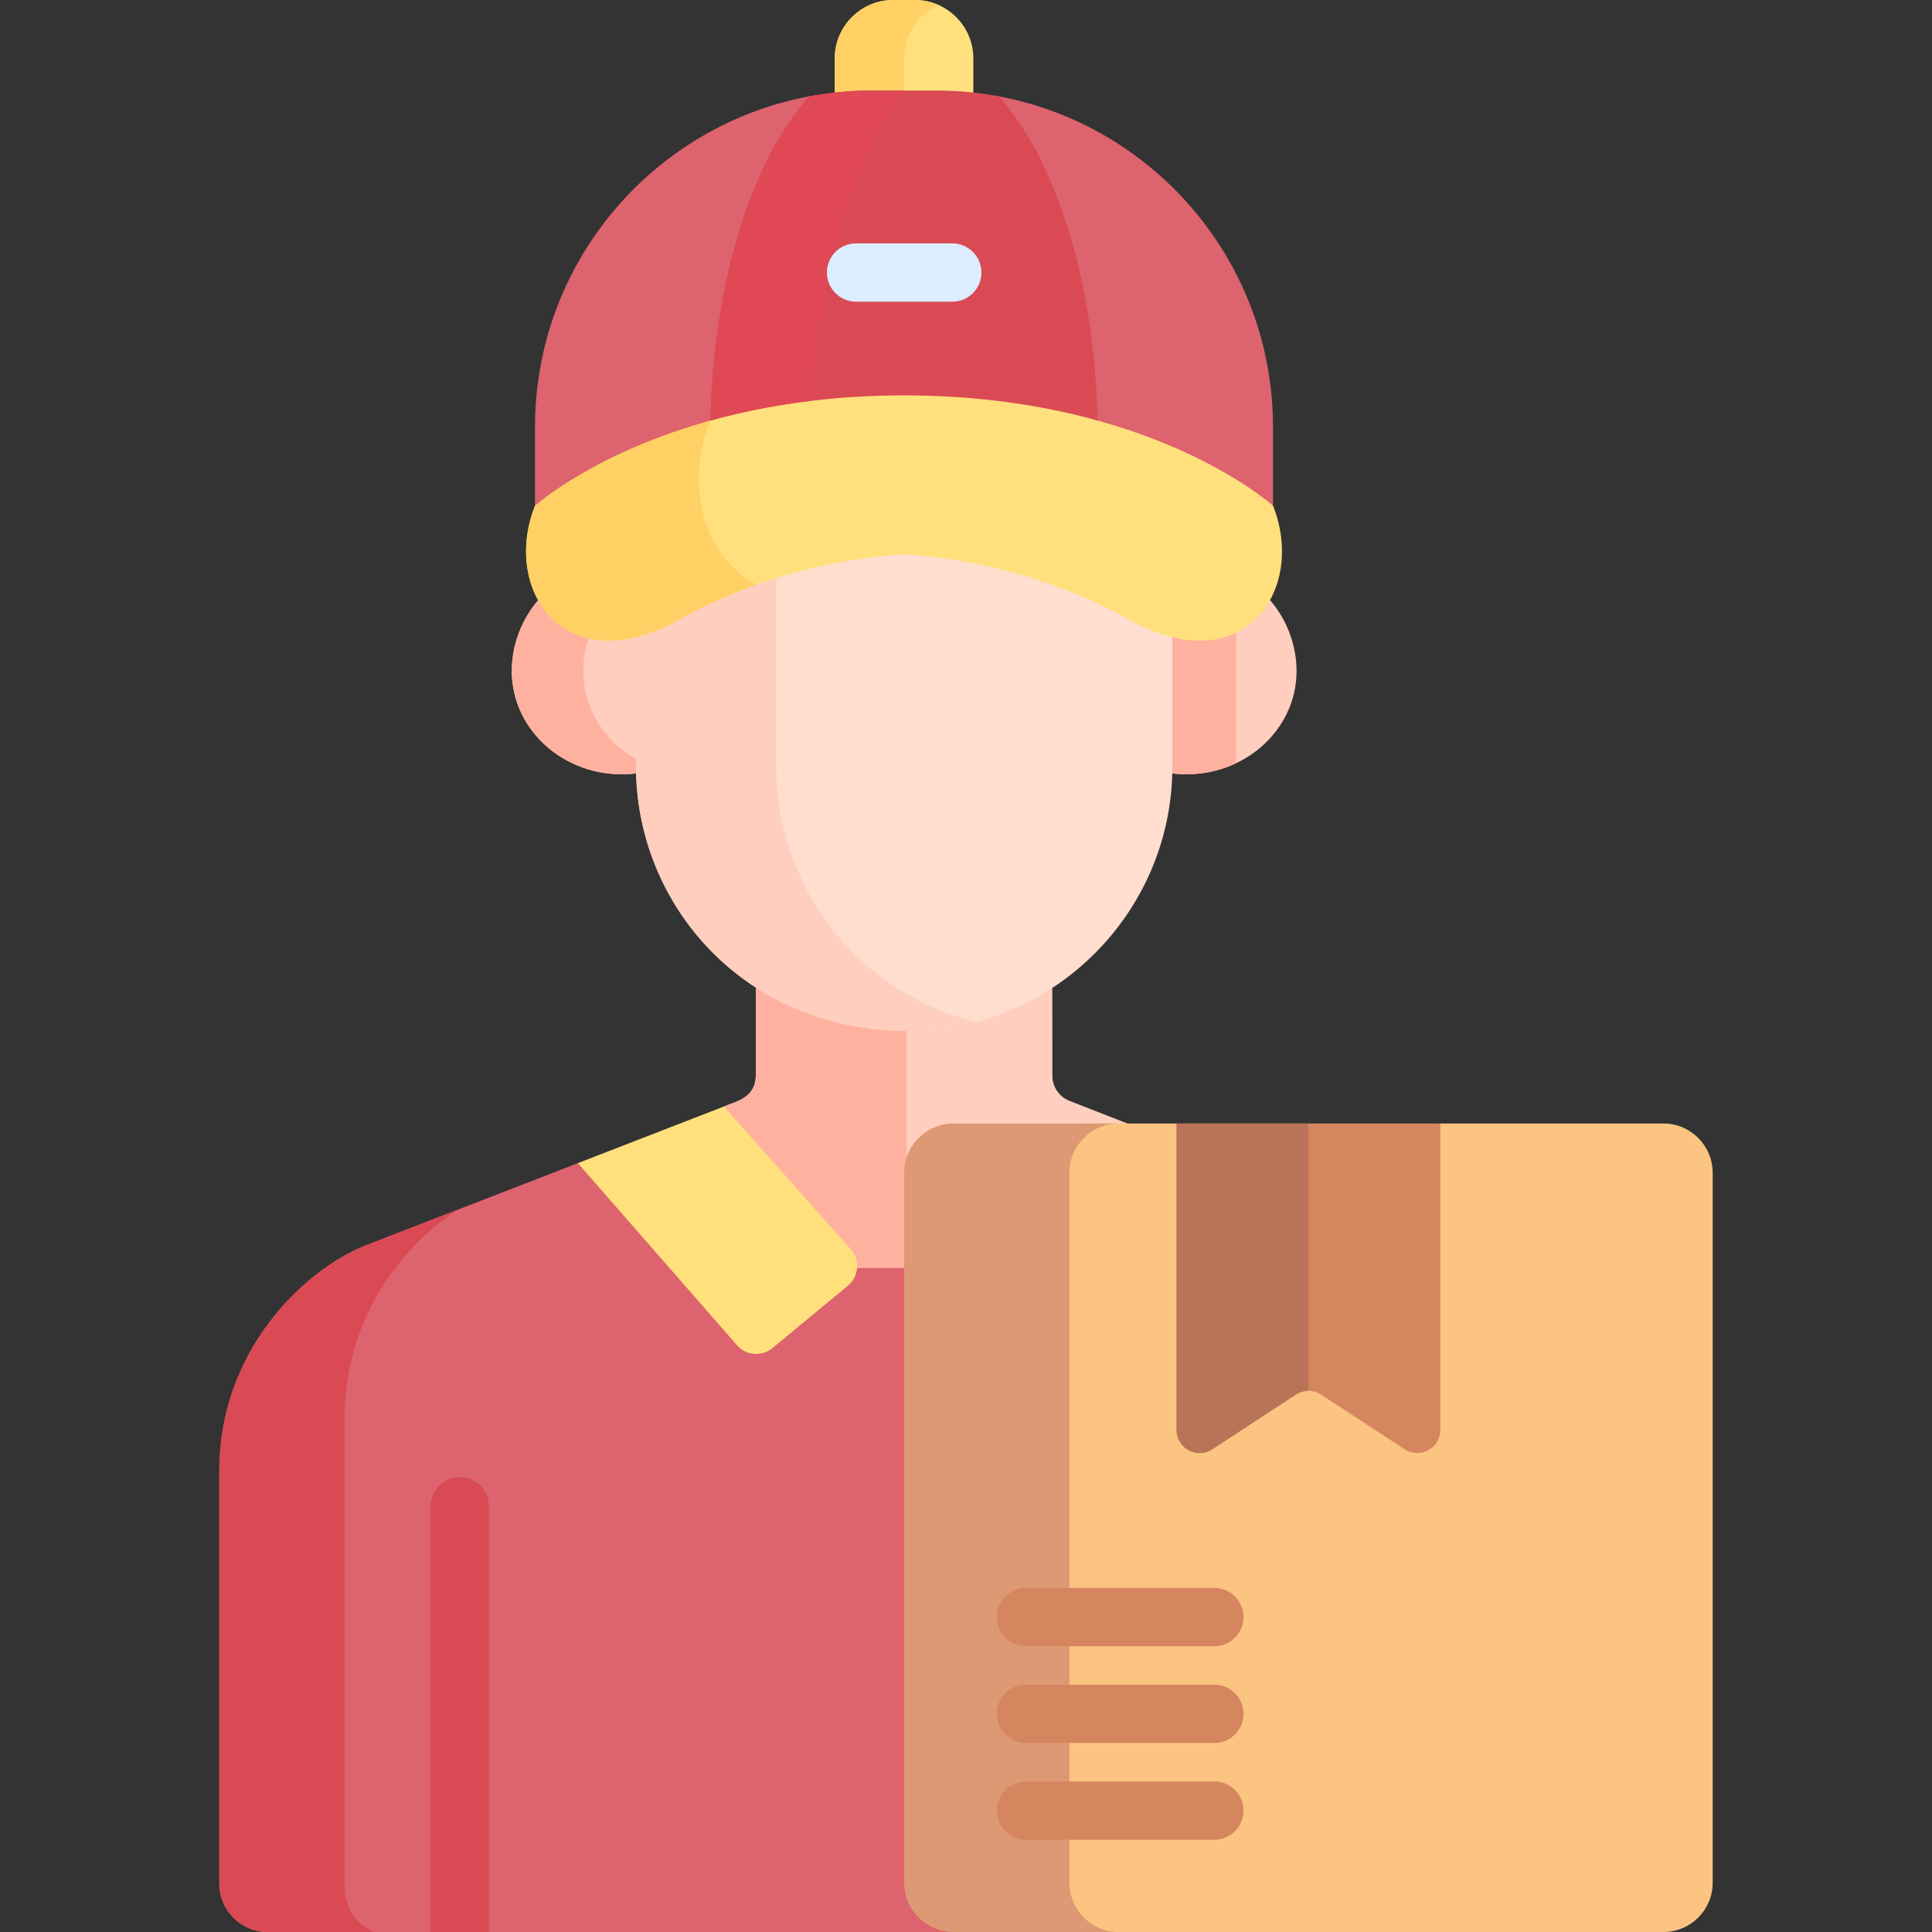 <?xml version="1.0" encoding="UTF-8"?> <svg xmlns="http://www.w3.org/2000/svg" width="60" height="60" fill="none" viewBox="0 0 60 60"><rect x="0" y="0" width="60" height="60" fill="#333333" stroke="none"/><g clip-path="url(#clip0_658_1633)"><path fill="#DD636E" d="M28.442 58.473V38.89H25.002L20.746 35.613L18.874 36.335L17.945 36.122L11.313 38.694C9.388 39.486 6.811 41.978 6.811 45.677V58.5C6.811 59.328 7.482 60 8.311 60H29.969C29.129 60 28.442 59.313 28.442 58.473Z"></path><path fill="#DA4A54" d="M10.702 58.62V44.02C10.702 40.937 12.493 38.693 14.204 37.573L11.313 38.694C9.388 39.486 6.811 41.978 6.811 45.677V58.5C6.811 59.328 7.482 60 8.311 60H11.613C11.078 59.771 10.702 59.24 10.702 58.62Z"></path><path fill="#FFCEBE" d="M33.215 34.189C32.896 34.066 32.684 33.758 32.683 33.414L32.68 30.196C31.391 31.04 29.851 31.532 28.199 31.532C26.376 31.532 24.776 31.027 23.472 30.183L23.472 33.41C23.472 34.047 22.904 34.2 22.661 34.294L22.483 34.363L22.282 35.022L20.465 35.722L20.493 35.901L25.002 39.373H28.442V36.418C28.442 35.578 29.13 35.253 29.969 35.253L35.928 35.248L33.215 34.189Z"></path><path fill="#FFB1A0" d="M28.151 31.531C26.348 31.523 24.765 31.019 23.472 30.183L23.472 33.41C23.472 34.047 22.904 34.2 22.661 34.294L22.483 34.363L22.282 35.022L20.465 35.722L20.493 35.901L25.002 39.373H28.151V31.531Z"></path><path fill="#FFCEBE" d="M39.447 18.641H39.007L36.17 19.552V23.778L36.403 24.02C38.511 24.267 40.266 22.728 40.266 20.844C40.266 20.03 39.962 19.243 39.447 18.641Z"></path><path fill="#FFB1A0" d="M38.392 18.838L36.17 19.552V23.778L36.403 24.02C37.126 24.105 37.808 23.979 38.392 23.702V18.838Z"></path><path fill="#FFCEBE" d="M16.713 18.641H17.153L19.991 19.552V23.778L19.758 24.02C17.649 24.267 15.895 22.728 15.895 20.844C15.894 20.03 16.199 19.243 16.713 18.641Z"></path><path fill="#FFB1A0" d="M18.114 20.844C18.114 20.226 18.29 19.624 18.6 19.106L17.151 18.641H16.711C16.197 19.243 15.893 20.03 15.893 20.844C15.893 22.728 17.647 24.267 19.756 24.02L19.989 23.778V23.701C18.872 23.17 18.114 22.081 18.114 20.844Z"></path><path fill="#FFDECF" d="M35.048 18.629C31.594 16.691 28.08 16.617 28.08 16.617C28.08 16.617 24.567 16.691 21.113 18.629C20.629 18.901 20.174 19.082 19.752 19.185V23.806C19.752 28.096 23.114 32.015 28.199 32.015C32.726 32.015 36.409 28.332 36.409 23.806V19.185C35.986 19.082 35.532 18.901 35.048 18.629Z"></path><path fill="#FFCEBE" d="M24.108 23.806V17.351C23.167 17.645 22.138 18.055 21.113 18.629C20.629 18.901 20.174 19.082 19.752 19.185V23.806C19.752 28.096 23.114 32.015 28.199 32.015C28.926 32.015 29.63 31.919 30.302 31.741C26.501 30.78 24.108 27.425 24.108 23.806Z"></path><path fill="#FFE07D" d="M22.89 41.779C23.171 42.101 23.657 42.14 23.987 41.868L26.332 39.929C26.676 39.644 26.716 39.13 26.419 38.796L22.483 34.363L17.945 36.122L22.89 41.779Z"></path><path fill="#FBC481" d="M51.661 34.891H44.73L44.058 35.6H37.236L36.539 34.891H33.565C33.084 35.163 32.76 35.659 32.76 36.224V58.667C32.76 59.232 33.085 59.728 33.565 60H51.662C52.502 60 53.189 59.313 53.189 58.473V36.418C53.189 35.578 52.501 34.891 51.661 34.891Z"></path><path fill="#DD9973" d="M33.212 58.473V36.418C33.212 35.578 33.899 34.891 34.739 34.891H29.607C28.767 34.891 28.08 35.578 28.08 36.418V58.473C28.08 59.313 28.767 60 29.607 60H34.739C33.899 60 33.212 59.313 33.212 58.473Z"></path><path fill="#D6865F" d="M36.539 34.891V44.409C36.539 44.978 37.171 45.32 37.648 45.008L40.242 43.311C40.48 43.155 40.789 43.155 41.027 43.311L43.621 45.008C44.098 45.32 44.73 44.978 44.73 44.409V34.891H36.539Z"></path><path fill="#B97359" d="M40.635 34.891H36.539V44.409C36.539 44.978 37.171 45.32 37.648 45.008L40.242 43.311C40.361 43.233 40.498 43.194 40.635 43.194V34.891Z"></path><path fill="#D6865F" d="M37.713 57.135H31.863C31.362 57.135 30.957 56.729 30.957 56.229 30.957 55.729 31.363 55.324 31.863 55.324H37.713C38.213 55.324 38.618 55.729 38.618 56.229 38.618 56.729 38.213 57.135 37.713 57.135ZM37.713 54.13H31.863C31.362 54.13 30.957 53.725 30.957 53.224 30.957 52.724 31.363 52.319 31.863 52.319H37.713C38.213 52.319 38.618 52.724 38.618 53.224 38.618 53.725 38.213 54.13 37.713 54.13ZM37.713 51.125H31.863C31.362 51.125 30.957 50.72 30.957 50.22 30.957 49.72 31.363 49.314 31.863 49.314H37.713C38.213 49.314 38.618 49.72 38.618 50.22 38.618 50.72 38.213 51.125 37.713 51.125Z"></path><path fill="#DA4A54" d="M15.184 60V46.785C15.184 46.281 14.779 45.873 14.279 45.873C13.778 45.873 13.373 46.281 13.373 46.785V60H15.184Z"></path><path fill="#FFE07D" d="M39.536 15.706C39.536 15.706 35.766 10.348 28.076 10.348C20.385 10.348 16.616 15.706 16.616 15.706C15.572 18.339 17.554 21.23 21.111 19.233C24.564 17.296 28.076 17.221 28.076 17.221C28.076 17.221 31.587 17.296 35.04 19.233C38.597 21.229 40.579 18.339 39.536 15.706Z"></path><path fill="#FFD064" d="M22.068 13.03C22.068 13.03 22.746 12.068 24.109 10.857C19.087 12.194 16.616 15.706 16.616 15.706C15.572 18.339 17.554 21.229 21.111 19.233C21.92 18.78 22.731 18.429 23.5 18.157C21.861 17.308 21.245 15.108 22.068 13.03Z"></path><path fill="#DD636E" d="M25.159 2.986C20.298 3.884 16.615 8.145 16.615 13.266V15.707C16.615 15.707 18.465 14.028 22.211 13.02 22.371 8.718 23.517 5.02 25.159 2.986ZM30.99 2.986C32.633 5.02 33.778 8.718 33.939 13.02 37.685 14.028 39.534 15.706 39.534 15.706V13.266C39.534 8.145 35.852 3.884 30.99 2.986Z"></path><path fill="#FFE07D" d="M27.07 3.174H29.082C29.469 3.174 29.851 3.196 30.228 3.237V1.811C30.228 0.815 29.413 0 28.417 0H27.735C26.739 0 25.924 0.815 25.924 1.811V3.237C26.3 3.195 26.683 3.174 27.07 3.174Z"></path><path fill="#FFD064" d="M28.076 1.811C28.076 1.076 28.52 0.442 29.152 0.158C28.927 0.057 28.678 0 28.417 0H27.735C26.739 0 25.924 0.815 25.924 1.811V3.237C26.3 3.196 26.683 3.174 27.07 3.174H28.076V1.811H28.076Z"></path><path fill="#DA4A54" d="M27.069 2.812C26.404 2.812 25.754 2.875 25.123 2.993C23.359 4.996 22.149 8.736 22.066 13.059C23.698 12.606 25.699 12.279 28.075 12.279C30.451 12.279 32.452 12.606 34.084 13.059C34.002 8.736 32.791 4.996 31.028 2.993C30.397 2.875 29.747 2.812 29.081 2.812H27.069Z"></path><path fill="#DF4854" d="M28.062 2.812H27.069C26.404 2.812 25.754 2.875 25.123 2.993C23.359 4.996 22.149 8.736 22.066 13.059C23 12.8 24.056 12.582 25.232 12.443C25.45 8.467 26.518 5.007 28.062 2.812Z"></path><path fill="#DBEDFF" d="M29.574 9.369H26.585C26.085 9.369 25.68 8.963 25.68 8.463C25.68 7.963 26.085 7.558 26.585 7.558H29.574C30.074 7.558 30.479 7.963 30.479 8.463C30.479 8.963 30.074 9.369 29.574 9.369Z"></path></g><defs><clipPath id="clip0_658_1633"><path fill="#fff" d="M0 0H60V60H0z"></path></clipPath></defs></svg> 